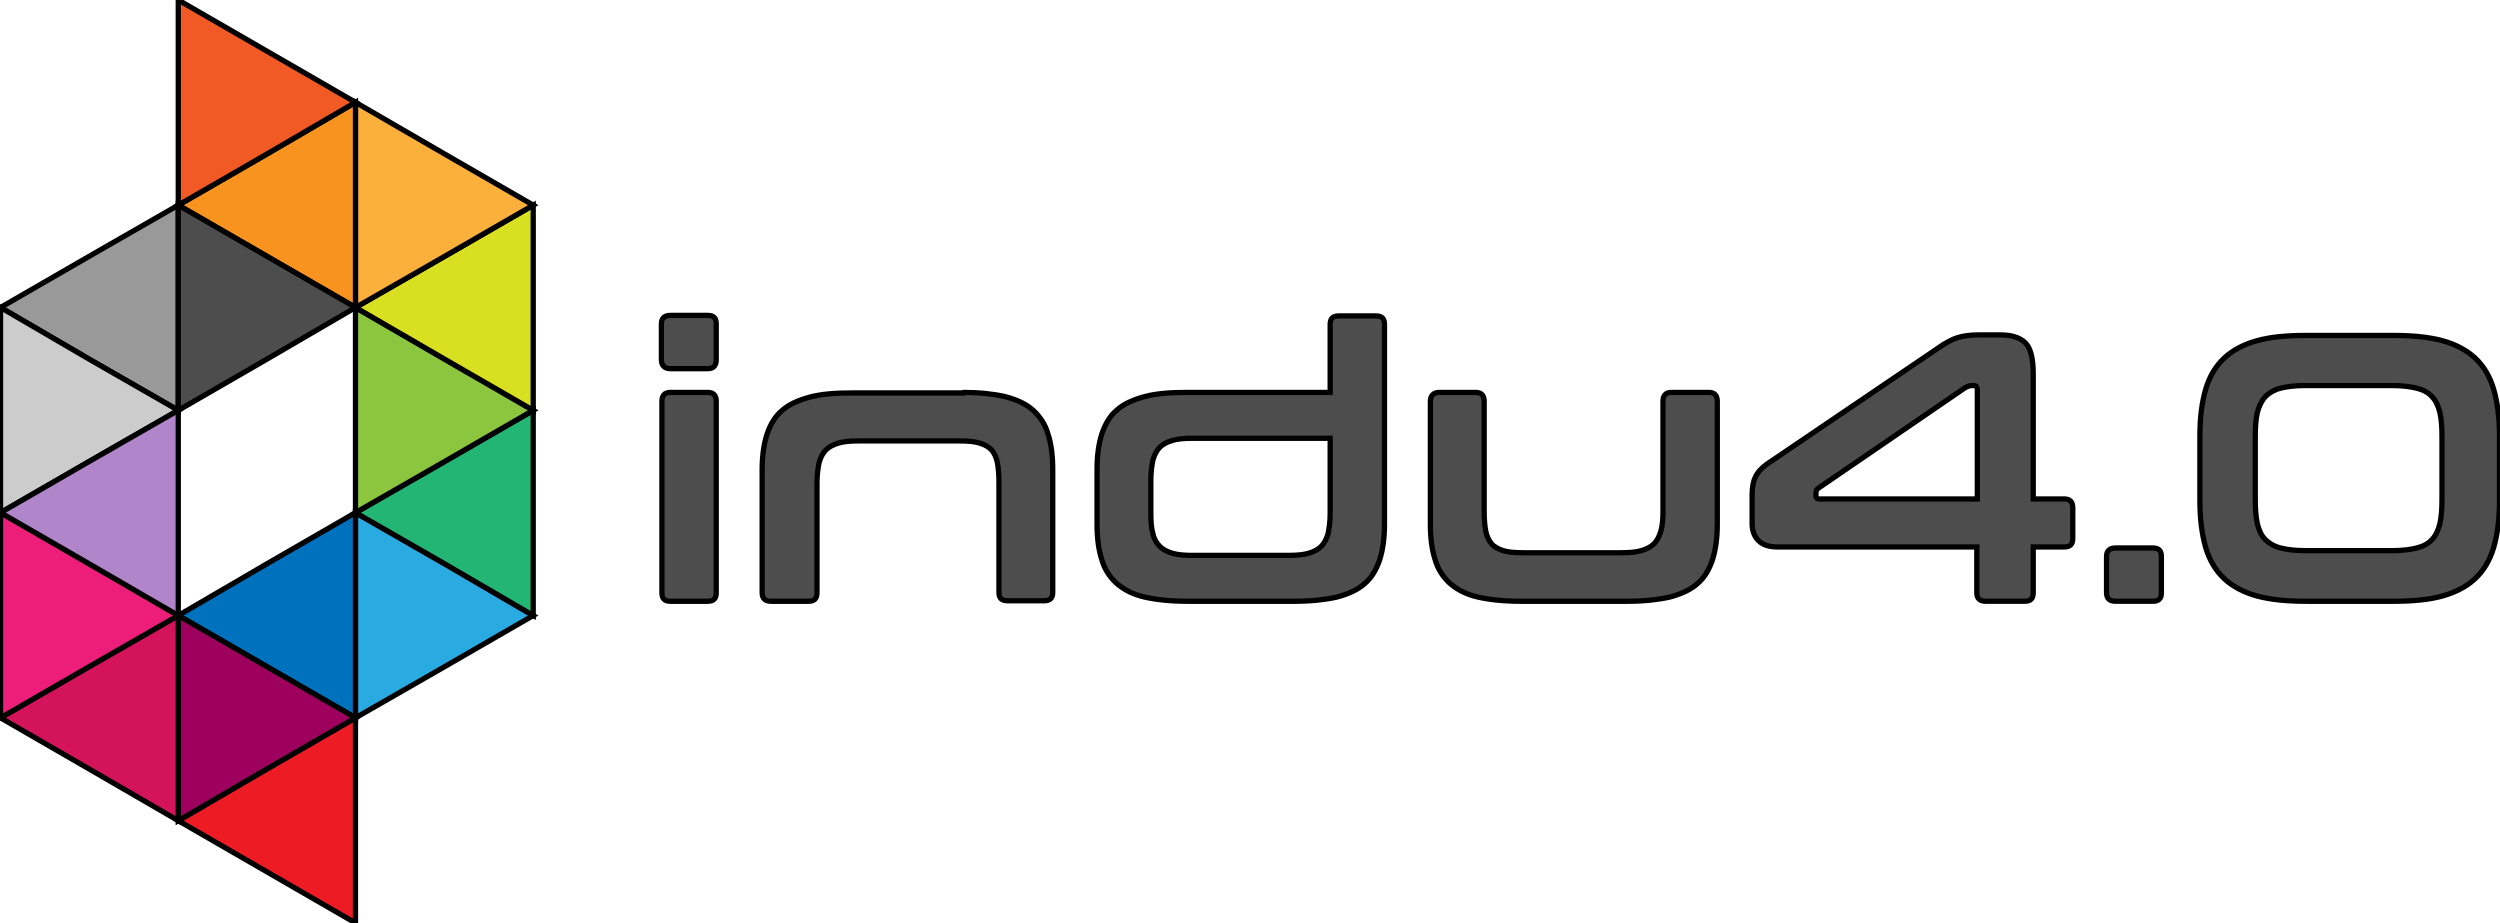 
<svg width="474" height="175" xmlns="http://www.w3.org/2000/svg" xml:space="preserve" enable-background="new 0 0 1000 800" version="1.1">

 <g>
  <title>Layer 1</title>
   <rect x="0" y="0" id="svg_1" height="800" width="1000" fill="#FFFFFF" display="none"/>
   <g stroke="null" id="svg_2">
   <g stroke="null" id="svg_3">
    <g stroke="null" id="svg_4">
     <polygon stroke="null" id="svg_5" points="101.1,116.7 84.3,106.9 67.4,97.2 67.4,116.7 67.4,136.1 84.3,126.4 " fill="#29ABE2"/>
      <polygon stroke="null" id="svg_6" points="67.4,97.2 84.3,87.5 101.1,77.8 101.1,97.2 101.1,116.7 84.3,106.9 " fill="#22B573"/>
      <polygon stroke="null" id="svg_7" points="101.1,77.8 84.3,68.1 67.4,58.3 67.4,77.8 67.4,97.2 84.3,87.5 " fill="#8CC63F"/>
      <polygon stroke="null" id="svg_8" points="67.4,58.3 84.3,48.6 101.1,38.9 101.1,58.3 101.1,77.8 84.3,68.1 " fill="#D9E021"/>
      <polygon stroke="null" id="svg_9" points="101.1,38.9 84.3,29.2 67.4,19.4 67.4,38.9 67.4,58.3 84.3,48.6 " fill="#FBB03B"/>
      <polygon stroke="null" id="svg_10" points="33.8,38.9 50.6,29.2 67.4,19.4 67.4,38.9 67.4,58.3 50.6,48.6 " fill="#F7931E"/>
      <polygon stroke="null" id="svg_11" points="67.4,19.4 50.6,9.7 33.8,0 33.8,19.4 33.8,38.9 50.6,29.2 " fill="#F15A24"/>
      <polygon stroke="null" id="svg_12" points="33.8,116.7 50.6,106.9 67.4,97.2 67.4,116.7 67.4,136.1 50.6,126.4 " fill="#0071BC"/>
    </g>
     <g stroke="null" id="svg_13">
     <polygon stroke="null" id="svg_14" points="33.8,155.6 50.6,165.3 67.4,175 67.4,155.6 67.4,136.1 50.6,145.8 " fill="#ED1C24"/>
       <polygon stroke="null" id="svg_15" points="67.4,136.1 50.6,145.8 33.8,155.6 33.8,136.1 33.8,116.7 50.6,126.4 " fill="#9E005D"/>
       <polygon stroke="null" id="svg_16" points="0.1,136.1 16.9,145.8 33.8,155.6 33.8,136.1 33.8,116.7 16.9,126.4 " fill="#D4145A"/>
       <polygon stroke="null" id="svg_17" points="33.8,116.7 16.9,126.4 0.1,136.1 0.1,116.7 0.1,97.2 16.9,106.9 " fill="#ED1E79"/>
       <polygon stroke="null" id="svg_18" points="0.1,58.3 16.9,68.1 33.8,77.8 33.8,58.3 33.8,38.9 16.9,48.6 " fill="#999999"/>
       <polygon stroke="null" id="svg_19" points="33.8,77.8 16.9,87.5 0.1,97.2 0.1,77.8 0.1,58.3 16.9,68.1 " fill="#CCCCCC"/>
       <polygon stroke="null" id="svg_20" points="0.1,97.2 16.9,106.9 33.8,116.7 33.8,97.2 33.8,77.8 16.9,87.5 " fill="#B085C9"/>
       <polygon stroke="null" id="svg_21" points="67.4,58.3 50.6,68.1 33.8,77.8 33.8,58.3 33.8,38.9 50.6,48.6 " fill="#4D4D4D"/>
    </g>
   </g>
     <g stroke="null" id="svg_22">
    <path stroke="null" id="svg_23" d="m134.2,59.8c1.1,0 1.6,0.5 1.6,1.6l0,6.8c0,1.1 -0.5,1.7 -1.6,1.7l-7.1,0c-1.1,0 -1.7,-0.6 -1.7,-1.7l0,-6.8c0,-1.1 0.6,-1.6 1.7,-1.6l7.1,0zm0,14.6c1.1,0 1.6,0.6 1.6,1.7l0,36.3c0,1.1 -0.5,1.6 -1.6,1.6l-7.1,0c-1.1,0 -1.6,-0.5 -1.6,-1.6l0,-36.3c0,-1.1 0.5,-1.7 1.6,-1.7l7.1,0z" fill="#4D4D4D"/>
       <path stroke="null" id="svg_24" d="m182.5,74.4c3.2,0 5.9,0.3 8.1,0.8c2.2,0.6 4,1.4 5.3,2.6c1.3,1.2 2.3,2.7 2.8,4.5c0.6,1.8 0.9,4.1 0.9,6.7l0,23.3c0,1.1 -0.5,1.6 -1.6,1.6l-7,0c-1.1,0 -1.6,-0.5 -1.6,-1.6l0,-20.8c0,-1.5 -0.1,-2.7 -0.3,-3.8c-0.2,-1 -0.6,-1.8 -1.1,-2.4c-0.6,-0.6 -1.3,-1 -2.3,-1.3c-1,-0.3 -2.2,-0.4 -3.7,-0.4l-19.2,0c-1.5,0 -2.8,0.1 -3.8,0.4c-1,0.3 -1.8,0.7 -2.4,1.3c-0.6,0.6 -1,1.4 -1.3,2.4c-0.2,1 -0.4,2.3 -0.4,3.8l0,20.9c0,1.1 -0.5,1.6 -1.6,1.6l-7.1,0c-1.1,0 -1.7,-0.5 -1.7,-1.6l0,-23.3c0,-2.6 0.3,-4.8 0.9,-6.7c0.6,-1.8 1.5,-3.4 2.8,-4.5c1.3,-1.2 3.1,-2 5.3,-2.6c2.2,-0.6 4.9,-0.8 8.2,-0.8l20.8,0l0,-0.1z" fill="#4D4D4D"/>
       <path stroke="null" id="svg_25" d="m252.2,74.4l0,-12.9c0,-1.1 0.5,-1.6 1.6,-1.6l7.1,0c1.1,0 1.6,0.5 1.6,1.6l0,37.9c0,2.6 -0.3,4.8 -0.9,6.7c-0.6,1.8 -1.5,3.4 -2.8,4.5c-1.3,1.2 -3.1,2 -5.3,2.6c-2.2,0.5 -4.9,0.8 -8.1,0.8l-20.2,0c-3.3,0 -6,-0.3 -8.2,-0.8c-2.2,-0.5 -3.9,-1.4 -5.3,-2.6c-1.3,-1.2 -2.3,-2.7 -2.8,-4.5c-0.6,-1.8 -0.9,-4.1 -0.9,-6.7l0,-10.4c0,-2.6 0.3,-4.8 0.9,-6.7c0.6,-1.8 1.5,-3.4 2.8,-4.5c1.3,-1.2 3.1,-2 5.3,-2.6c2.2,-0.6 4.9,-0.8 8.2,-0.8l27,0zm-8,30.9c1.6,0 2.9,-0.1 3.9,-0.4c1,-0.3 1.8,-0.7 2.4,-1.3c0.6,-0.6 1,-1.4 1.3,-2.4c0.2,-1 0.4,-2.3 0.4,-3.8l0,-14.3l-26.1,0c-1.5,0 -2.8,0.1 -3.8,0.4c-1,0.3 -1.8,0.7 -2.4,1.3c-0.6,0.6 -1,1.4 -1.3,2.4c-0.2,1 -0.4,2.3 -0.4,3.8l0,6.4c0,1.5 0.1,2.8 0.4,3.8c0.2,1 0.7,1.8 1.3,2.4c0.6,0.6 1.4,1 2.4,1.3c1,0.3 2.3,0.4 3.8,0.4l18.1,0z" fill="#4D4D4D"/>
       <path stroke="null" id="svg_26" d="m279.8,74.4c1.1,0 1.6,0.6 1.6,1.7l0,20.8c0,1.5 0.1,2.8 0.3,3.8c0.2,1 0.6,1.8 1.1,2.4c0.5,0.6 1.3,1 2.2,1.3c1,0.3 2.2,0.4 3.8,0.4l18.5,0c1.6,0 2.9,-0.1 3.9,-0.4c1,-0.3 1.8,-0.7 2.4,-1.3c0.6,-0.6 1,-1.4 1.3,-2.4s0.4,-2.3 0.4,-3.8l0,-20.8c0,-1.1 0.5,-1.7 1.6,-1.7l7.1,0c1.1,0 1.6,0.6 1.6,1.7l0,23.3c0,2.6 -0.3,4.8 -0.9,6.7c-0.6,1.8 -1.5,3.4 -2.8,4.5c-1.3,1.2 -3.1,2 -5.3,2.6c-2.2,0.5 -4.9,0.8 -8.1,0.8l-20.1,0c-3.3,0 -6,-0.3 -8.2,-0.8c-2.2,-0.5 -3.9,-1.4 -5.3,-2.6c-1.3,-1.2 -2.3,-2.7 -2.8,-4.5c-0.6,-1.8 -0.9,-4.1 -0.9,-6.7l0,-23.3c0,-1.1 0.6,-1.7 1.7,-1.7l6.9,0z" fill="#4D4D4D"/>
       <path stroke="null" id="svg_27" d="m367.9,65.7c1.2,-0.8 2.3,-1.4 3.3,-1.7c1,-0.3 2.3,-0.5 3.9,-0.5l4.2,0c2.1,0 3.7,0.5 4.7,1.5c1,1 1.5,2.9 1.5,5.9l0,23.7l5.9,0c1.1,0 1.6,0.6 1.6,1.7l0,5.8c0,1.1 -0.5,1.6 -1.6,1.6l-5.9,0l0,8.7c0,1.1 -0.5,1.6 -1.6,1.6l-7.4,0c-1.1,0 -1.7,-0.5 -1.7,-1.6l0,-8.7l-37.9,0c-1.5,0 -2.7,-0.4 -3.5,-1.2c-0.8,-0.8 -1.2,-1.9 -1.2,-3.2l0,-5.5c0,-1.3 0.2,-2.5 0.6,-3.3c0.4,-0.9 1.1,-1.7 2.2,-2.5l32.9,-22.3zm-23.6,28.4c0,0.3 0.2,0.5 0.6,0.5l30,0l0,-20.7c0,-0.5 -0.2,-0.8 -0.6,-0.8l-0.4,0c-0.5,0 -1,0.2 -1.6,0.6l-27.6,18.9c-0.3,0.2 -0.4,0.6 -0.4,1l0,0.5z" fill="#4D4D4D"/>
       <path stroke="null" id="svg_28" d="m408.2,103.9c1.1,0 1.6,0.5 1.6,1.6l0,6.9c0,1.1 -0.5,1.6 -1.6,1.6l-7.1,0c-1.1,0 -1.7,-0.5 -1.7,-1.6l0,-6.9c0,-1.1 0.6,-1.6 1.7,-1.6l7.1,0z" fill="#4D4D4D"/>
       <path stroke="null" id="svg_29" d="m453.8,63.6c3.6,0 6.7,0.3 9.3,1c2.5,0.7 4.6,1.8 6.2,3.3c1.6,1.5 2.8,3.5 3.5,5.9c0.7,2.4 1.1,5.3 1.1,8.8l0,12.4c0,3.5 -0.4,6.4 -1.1,8.8c-0.7,2.4 -1.9,4.4 -3.5,5.9c-1.6,1.5 -3.7,2.6 -6.2,3.3c-2.5,0.7 -5.6,1 -9.3,1l-16.6,0c-3.6,0 -6.7,-0.3 -9.3,-1c-2.5,-0.7 -4.6,-1.8 -6.2,-3.3c-1.6,-1.5 -2.8,-3.5 -3.5,-5.9c-0.7,-2.4 -1.1,-5.4 -1.1,-8.8l0,-12.4c0,-3.5 0.4,-6.4 1.1,-8.8c0.7,-2.4 1.9,-4.4 3.5,-5.9c1.6,-1.5 3.7,-2.6 6.2,-3.3c2.5,-0.7 5.6,-1 9.3,-1l16.6,0zm-26.2,30.9c0,1.9 0.1,3.5 0.4,4.8c0.3,1.3 0.8,2.3 1.5,3c0.7,0.7 1.7,1.3 2.9,1.6c1.2,0.3 2.8,0.5 4.6,0.5l16.6,0c1.9,0 3.4,-0.2 4.6,-0.5c1.2,-0.3 2.2,-0.8 2.9,-1.6c0.7,-0.7 1.2,-1.8 1.5,-3c0.3,-1.3 0.4,-2.9 0.4,-4.8l0,-11.5c0,-1.9 -0.1,-3.5 -0.4,-4.8c-0.3,-1.2 -0.8,-2.3 -1.5,-3c-0.7,-0.8 -1.7,-1.3 -2.9,-1.6c-1.2,-0.3 -2.8,-0.5 -4.6,-0.5l-16.6,0c-1.9,0 -3.4,0.2 -4.6,0.5c-1.2,0.3 -2.2,0.9 -2.9,1.6c-0.7,0.8 -1.2,1.8 -1.5,3c-0.3,1.2 -0.4,2.8 -0.4,4.8l0,11.5z" fill="#4D4D4D"/>
   </g>
  </g>
 </g>
</svg>
